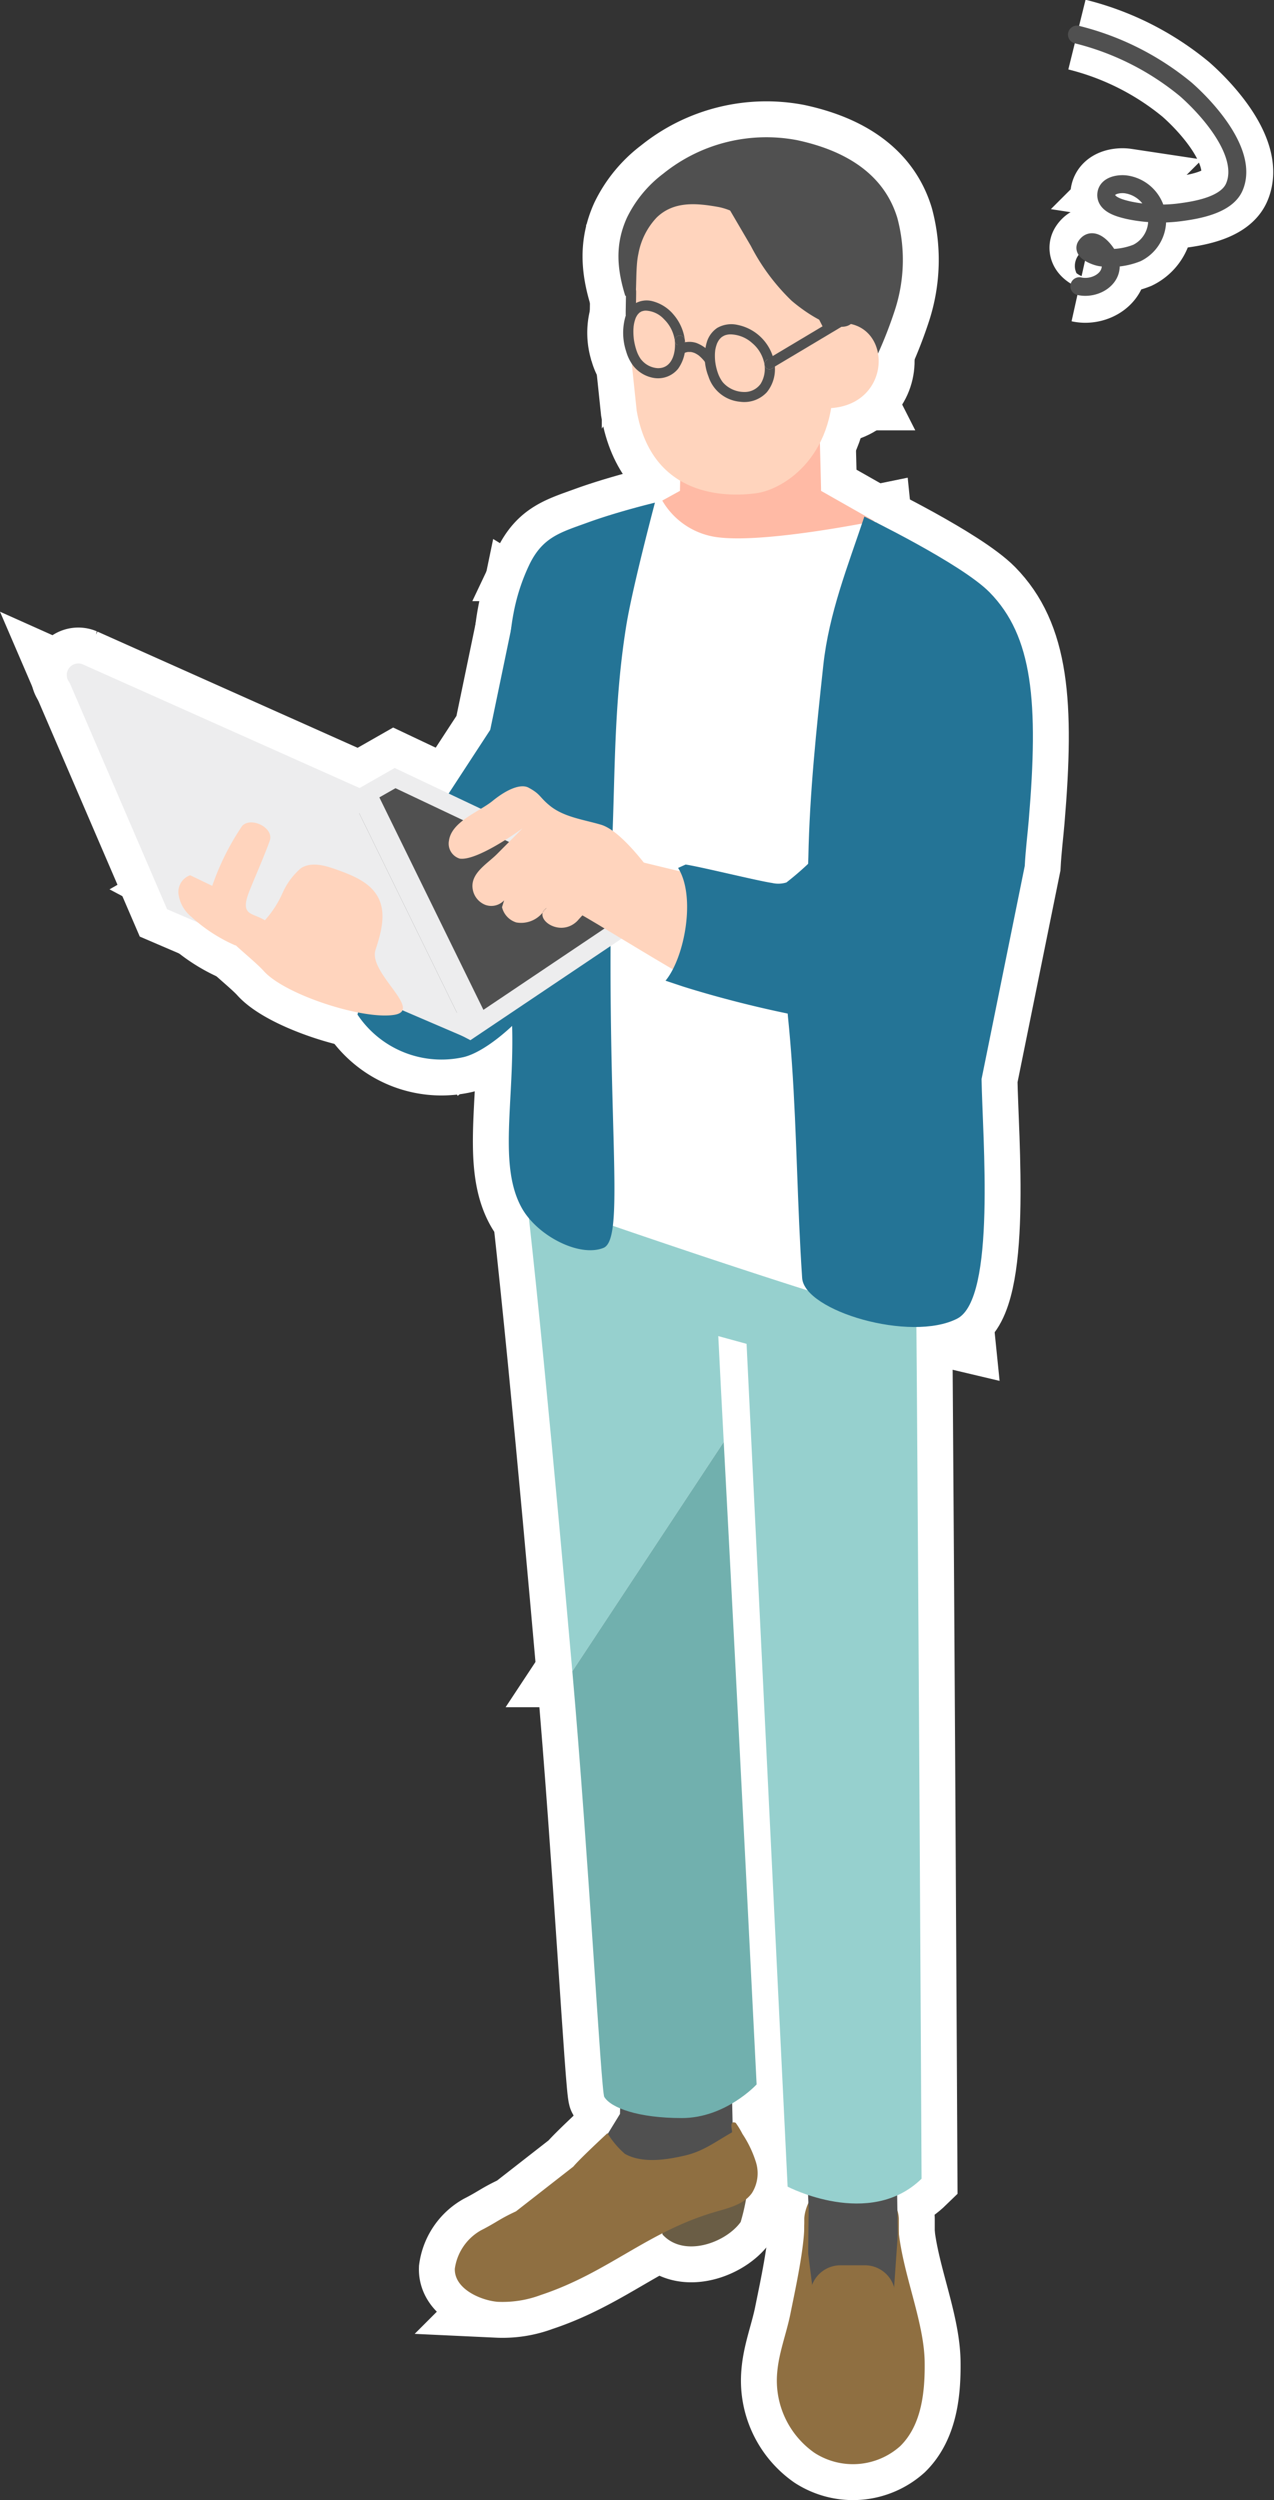 <svg height="278.486" viewBox="0 0 141.966 278.486" width="141.966" xmlns="http://www.w3.org/2000/svg"><rect x="0" y="0" width="141.966" height="278.486" fill="#333333" stroke="none"/><g fill="none"><path d="m515.528 1812.389a30.6 30.6 0 0 1 12.127 6.1c2.508 2.2 7 7.183 5.412 10.874-.841 1.958-3.967 2.536-5.836 2.79a16.982 16.982 0 0 1 -5.968-.206c-.839-.2-2.6-.609-2.461-1.812.109-.977 1.442-1.175 2.231-1.056a4.051 4.051 0 0 1 1.178 7.636 7.96 7.96 0 0 1 -3.928.494c-.5-.025-2.167-.641-1.747-1.277.859-1.3 2.423.788 2.661 1.586.591 1.984-1.6 3.3-3.4 2.9" stroke="#fff" stroke-width="8" transform="translate(-395.521 -1808.535)"/><path d="m445.514 1893.6-11.624 17.8 16.774 13.684 7.5-40.463-9.564-5.886z" stroke="#fff" stroke-width="8" transform="translate(-390.886 -1812.301)"/><path d="m483.917 1859.247h-15.41s-.157 6.228-.157 6.624l-4.634 2.547 1.319 4.41c2.313 1.765 2.6 5.678 4.909 7.442a4.131 4.131 0 0 0 3.117 1.184 3.943 3.943 0 0 0 1.626-.9c1.793-1.415 14.881-3.77 14.881-3.77l.793-7.341-6.288-3.569c.001-.399-.156-6.231-.156-6.627z" stroke="#fff" stroke-width="8" transform="translate(-392.579 -1811.195)"/><path d="m491.845 2066.9h-6.545c-1.1 0-1.986 2.178-1.986 3.277v5.383a2 2 0 0 0 2 2h6.54a2 2 0 0 0 2-2v-5.383c.001-1.104-.91-3.277-2.009-3.277z" stroke="#fff" stroke-width="8" transform="translate(-393.692 -1822.983)"/><path d="m483.448 2060.072.365 8.587-.147 12.569 10.217-.313-.326-21.574z" stroke="#fff" stroke-width="8" transform="translate(-393.699 -1822.554)"/><path d="m451.116 1920.128c-.387-.129-17.382-3.734-17.382-3.734l-3.206 11.058a11.248 11.248 0 0 0 11.871 4.731c4.414-1.098 13.032-10.616 8.717-12.055z" stroke="#fff" stroke-width="8" transform="translate(-390.695 -1814.439)"/><path d="m461.478 2049.044-.212 8.327-4.6 7.494 17.214-3.611-.3-13.518z" stroke="#fff" stroke-width="8" transform="translate(-392.179 -1821.895)"/><path d="m455.519 2001.774 16.871-25.547c-.221-4.142-.434-8.28-.634-12.338l.885.242v-27.206h-23.68c2.181 16.302 4.614 42.837 6.558 64.849z" stroke="#fff" stroke-width="8" transform="translate(-391.742 -1815.605)"/><path d="m455.914 2004.139c1.819 20.6 3.209 46.826 3.559 47.41.725 1.208 3.746 2.356 8.64 2.356s8.337-3.746 8.337-3.746-2.026-40.7-3.665-71.567z" stroke="#fff" stroke-width="8" transform="translate(-392.137 -1817.97)"/><path d="m472.012 1936.934v27.207l4.23 1.158c1.429 29.289 4.575 93.882 4.575 93.882s9.129 4.766 14.926-.882c0 0-.437-88.379-.807-121.365z" stroke="#fff" stroke-width="8" transform="translate(-393.05 -1815.605)"/><path d="m466.633 2069.256c.149.617-.208 1.927-.059 2.544 2.4 2.615 7.049.9 8.7-1.4a22.121 22.121 0 0 0 .9-5.242z" stroke="#fff" stroke-width="8" transform="translate(-392.74 -1822.884)"/><path d="m474.085 2060.239a9.464 9.464 0 0 0 -.758-1.244c-.828-.315-.291 1-.428 1.077-1.835 1.038-3.181 2.1-5.236 2.574-2.152.493-4.743.882-6.674-.187a9.659 9.659 0 0 1 -1.947-2.31s-3.033 2.8-3.808 3.729l-6.386 4.981c-1.935.9-2.019 1.148-3.917 2.123a5.832 5.832 0 0 0 -2.9 4.266c-.074 2.246 2.88 3.525 4.756 3.687a12.133 12.133 0 0 0 4.82-.756c7.5-2.484 11.872-7.055 19.456-9.261 1.5-.437 3.185-.828 4.085-2.109a4.146 4.146 0 0 0 .449-3.393 12.306 12.306 0 0 0 -1.512-3.177z" stroke="#fff" stroke-width="8" transform="translate(-391.349 -1822.532)"/><path d="m472.356 1871.537a8.35 8.35 0 0 1 -6.524-4.194s-2.823 1.347-5.126 2.424l-5.865 76.521s31.278 10.973 44.074 14l-9.223-90.615s-11.892 2.444-17.336 1.864z" stroke="#fff" stroke-width="8" transform="translate(-392.076 -1811.655)"/><path d="m450.665 1874.637a21.905 21.905 0 0 0 -1.726 5.319c-.766 3.984-.51 7.971-.507 12.278 0 5.213.1 10.426.1 15.639.008 5.193-.325 10.543.124 15.724.726 9.563-1.677 17.565 1.224 22.683 1.741 3.07 6.4 5.47 9.071 4.4s-.018-15.875 1.06-47.47c.232-6.8.233-14.1 1.488-21.86.69-4.267 3.193-13.686 3.193-13.686s-4.057.969-7.472 2.207c-3.05 1.109-5.062 1.617-6.555 4.766z" stroke="#fff" stroke-width="8" transform="translate(-391.709 -1811.673)"/><path d="m489.894 1869.312c-1.839 5.5-3.949 10.761-4.576 16.567-.765 7.1-1.526 14.226-1.664 21.382-.129 6.728-2.966 11.027-2.275 17.752.179 1.751.324 3.5.446 5.253.549 7.948.6 15.9 1.137 23.862.246 3.677 12.083 7.185 17.275 4.526 4.359-2.233 2.818-20.242 2.717-26.69l4.812-23.728c.1-1.87.32-3.6.442-5.058 1.118-13.222.446-20.54-4.363-25.434-3.137-3.192-13.951-8.432-13.951-8.432z" stroke="#fff" stroke-width="8" transform="translate(-393.576 -1811.767)"/><path d="m484.763 1842.316-2.529-9.938-10.686-3.5-9.637 7.495.541 9.555.973 9.294c1.708 9.761 10.086 9.611 13.271 9.2s9.283-4.3 8.549-13.7c-.276-3.534-.239-6.922-.482-8.406z" stroke="#fff" stroke-width="8" transform="translate(-392.477 -1809.471)"/><path d="m493.607 2071.353-.54 7.713-8.758 1.042-1.173-9.275c.054 2.6-1.038 7.561-1.55 10.113-.439 2.193-1.29 4.308-1.471 6.536a9.821 9.821 0 0 0 4.149 8.948 7.9 7.9 0 0 0 9.557-.744c2.394-2.353 2.771-6.043 2.725-9.4-.064-4.563-2.535-9.986-2.939-14.933z" stroke="#fff" stroke-width="8" transform="translate(-393.508 -1823.206)"/><path d="m490.12 2075.826h-2.733a3.377 3.377 0 0 0 0 6.755h2.733a3.387 3.387 0 0 0 3.378-3.378 3.387 3.387 0 0 0 -3.378-3.377z" stroke="#fff" stroke-width="8" transform="translate(-393.731 -1823.49)"/><path d="m481.249 1824.83a18.3 18.3 0 0 0 -14.9 3.74 13.58 13.58 0 0 0 -4.046 4.913c-1.338 2.958-1.108 5.689-.191 8.663l1.084.711c.234-1.523.052-3.837.384-5.342a7.958 7.958 0 0 1 2.048-4.07c1.893-1.829 4.4-1.6 6.783-1.182 2.287.4 4.916 2.337 6.442 4.144 2.085 2.468 2.937 4.634 4.4 7.491 1.575 3.078 3.1 6.184 4.666 9.265a47.419 47.419 0 0 0 4.259-9.436 18.056 18.056 0 0 0 .261-10.227c-1.539-5.064-6.015-7.567-11.19-8.67z" stroke="#fff" stroke-width="8" transform="translate(-392.446 -1809.222)"/><path d="m485.892 1846.7-.287 9.246c8.404.228 7.853-11.317.287-9.246z" stroke="#fff" stroke-width="8" transform="translate(-393.822 -1810.469)"/><path d="m473.778 1831.837 3.04 5.193a23.286 23.286 0 0 0 4.536 6.1c1.927 1.664 6.069 4.333 7.057 1.986.211-.5-.53-9.8-.53-9.8z" stroke="#fff" stroke-width="8" transform="translate(-393.151 -1809.639)"/><path d="m463.383 1845.89v-.007c.022-.052-.033.081 0 .007z" stroke="#fff" stroke-width="8" transform="translate(-392.56 -1810.436)"/><path d="m464 1850.715-.018-.021c.041.048.035.042.018.021z" stroke="#fff" stroke-width="8" transform="translate(-392.595 -1810.71)"/><path d="m463.162 1846.774v-.025c0 .022-.001.027 0 .025z" stroke="#fff" stroke-width="8" transform="translate(-392.548 -1810.486)"/><path d="m463.615 1850.023c.013.031.009.021 0 0s-.015-.034 0 0z" stroke="#fff" stroke-width="8" transform="translate(-392.573 -1810.671)"/><path d="m463.63 1845.453c.051-.073-.054.063 0 0z" stroke="#fff" stroke-width="8" transform="translate(-392.574 -1810.411)"/><path d="m468.581 1847.928a.568.568 0 0 0 -.564.564.583.583 0 0 0 .564.564.567.567 0 0 0 .564-.564.58.58 0 0 0 -.564-.564z" stroke="#fff" stroke-width="8" transform="translate(-392.823 -1810.553)"/><path d="m463.866 1845.213c.018-.021-.042.023 0 0z" stroke="#fff" stroke-width="8" transform="translate(-392.587 -1810.398)"/><path d="m468.235 1848.821a.583.583 0 0 1 -.564-.564c.137 1.3-.269 3.107-1.9 3.072a2.554 2.554 0 0 1 -1.769-.871c-.04-.043-.078-.089-.116-.135.015.021.021.027-.018-.021l.018.021-.032-.044c-.063-.1-.124-.192-.178-.294s-.1-.19-.142-.287l-.011-.026c.008.02.012.03 0 0s-.008-.018 0 0l-.023-.054c-.022-.058-.044-.116-.065-.175a6.361 6.361 0 0 1 -.218-.754c-.03-.133-.057-.266-.079-.4a2.96 2.96 0 0 1 -.043-.318 6.819 6.819 0 0 1 -.037-.821c0-.125.008-.249.019-.373 0-.058.01-.115.017-.172 0 0 0 0 0-.025v.025c0-.006.019-.13.023-.149a3.911 3.911 0 0 1 .187-.683v-.01.007c-.033.074.022-.058 0-.007.009-.021.018-.042.028-.061.025-.05.05-.1.078-.15s.048-.081.074-.121l.052-.075c-.054.063.051-.073 0 0a2.245 2.245 0 0 1 .2-.208l.017-.017c-.042.023.018-.021 0 0l.03-.018.157-.091.032-.019c-.023 0 .035-.023 0 0l.028-.003c.045-.014.091-.03.137-.042l.121-.027c-.008 0-.01 0 0 0s.012 0 0 0c.027 0 .141-.011.169-.012a2.932 2.932 0 0 1 2.044.956 4.076 4.076 0 0 1 1.2 2.385.568.568 0 0 1 .564-.564.58.58 0 0 1 .564.564 5.332 5.332 0 0 0 -1.238-2.864 4.532 4.532 0 0 0 -2.336-1.515 2.564 2.564 0 0 0 -2.045.288 2.8 2.8 0 0 0 -1.027 1.476 6.6 6.6 0 0 0 .106 3.84 4.782 4.782 0 0 0 .8 1.6 3.707 3.707 0 0 0 2.22 1.323 2.877 2.877 0 0 0 2.76-1.012 4.34 4.34 0 0 0 .763-3.137.567.567 0 0 1 -.567.562z" stroke="#fff" stroke-width="8" transform="translate(-392.477 -1810.318)"/><path d="m464.4 1844.995c-.009 0-.007 0 0 0s.012-.002 0 0z" stroke="#fff" stroke-width="8" transform="translate(-392.618 -1810.386)"/><path d="m464.1 1845.077c.035-.023-.023 0 0 0z" stroke="#fff" stroke-width="8" transform="translate(-392.601 -1810.39)"/><path d="m472.8 1851.109v-.016s0-.002 0 .016z" stroke="#fff" stroke-width="8" transform="translate(-393.096 -1810.732)"/><path d="m473 1848.885c-.012.028-.008.021 0 0s.018-.038 0 0z" stroke="#fff" stroke-width="8" transform="translate(-393.106 -1810.606)"/><path d="m473.657 1853.4c.012.014.009.01 0 0s-.016-.02 0 0z" stroke="#fff" stroke-width="8" transform="translate(-393.143 -1810.862)"/><path d="m473.208 1852.607v-.006z" stroke="#fff" stroke-width="8" transform="translate(-393.118 -1810.818)"/><path d="m479.175 1850.719a.567.567 0 0 0 -.564.564c0 .025 0 .052.007.077s.01.048.013.073a.569.569 0 0 0 .694.394.566.566 0 0 0 -.15-1.108z" stroke="#fff" stroke-width="8" transform="translate(-393.425 -1810.711)"/><path d="m473.893 1847.927h.006z" stroke="#fff" stroke-width="8" transform="translate(-393.157 -1810.552)"/><path d="m473.287 1848.389c-.006.008 0 .006 0 0s.013-.013 0 0z" stroke="#fff" stroke-width="8" transform="translate(-393.123 -1810.578)"/><path d="m479.323 1850.97a.562.562 0 0 1 -.4.624.569.569 0 0 1 -.694-.394c0-.025-.009-.048-.013-.073a3.17 3.17 0 0 1 -.436 2.115 2.195 2.195 0 0 1 -1.816.9 3.21 3.21 0 0 1 -2.008-.709 3 3 0 0 1 -.351-.334c-.009-.01-.047-.057-.067-.08.008.012.011.016 0 0s-.011-.016 0 0c-.018-.026-.067-.093-.077-.108a4.189 4.189 0 0 1 -.343-.629l-.007-.015v-.01.006c-.013-.031-.025-.063-.038-.094-.023-.06-.044-.118-.065-.178-.045-.13-.086-.262-.122-.4s-.065-.255-.091-.384c-.013-.065-.025-.13-.037-.2 0-.025-.024-.16-.027-.177v.016c0-.018 0-.02 0-.016a5.929 5.929 0 0 1 -.043-.807c0-.129.009-.259.022-.389a1.8 1.8 0 0 1 .045-.307c.026-.128.059-.257.1-.382.018-.057.038-.113.058-.17l.009-.023c-.008.018-.012.025 0 0s.008-.018 0 0c.01-.023.028-.066.032-.073a2.737 2.737 0 0 1 .167-.3l.073-.1c-.008.008-.009.01 0 0s.008-.01 0 0c.022-.023.089-.1.109-.121.039-.04.08-.076.122-.113l.03-.028c-.009 0 .02-.02 0 0a.158.158 0 0 0 .027-.015c.048-.029.1-.06.144-.089.031-.017.137-.067.141-.07h-.006.006a1.863 1.863 0 0 1 .7-.119 3.735 3.735 0 0 1 2.38.972 3.947 3.947 0 0 1 1.372 2.423c0-.026 0-.052-.007-.077a.559.559 0 0 1 1.113-.079c0-.023 0-.047-.006-.071a5.212 5.212 0 0 0 -4.084-4.219 3.163 3.163 0 0 0 -2.282.328 2.924 2.924 0 0 0 -1.146 1.522 5.893 5.893 0 0 0 .162 3.886 4.072 4.072 0 0 0 3.519 2.819 3.43 3.43 0 0 0 2.986-1.057 4.06 4.06 0 0 0 .865-3.13c-.005-.019-.01-.041-.016-.071z" stroke="#fff" stroke-width="8" transform="translate(-393.024 -1810.477)"/><path d="m473.568 1848.109c.02-.02-.009 0 0 0z" stroke="#fff" stroke-width="8" transform="translate(-393.139 -1810.562)"/><path d="m469.527 1849.878h.012.011c.069-.021-.128.007-.023 0z" stroke="#fff" stroke-width="8" transform="translate(-392.907 -1810.663)"/><path d="m469.185 1849.975h.009c.046-.026.016-.012-.009 0z" stroke="#fff" stroke-width="8" transform="translate(-392.89 -1810.668)"/><path d="m471.493 1850.94c.043.05-.047-.066 0 0z" stroke="#fff" stroke-width="8" transform="translate(-393.02 -1810.723)"/><path d="m469.916 1849.875h.012.007c.071.003-.123-.022-.019 0z" stroke="#fff" stroke-width="8" transform="translate(-392.929 -1810.663)"/><path d="m470.863 1850.3c.088.061-.042-.039 0 0z" stroke="#fff" stroke-width="8" transform="translate(-392.985 -1810.687)"/><path d="m470.415 1848.794a2.512 2.512 0 0 0 -2.048.235.564.564 0 1 0 .57.973c.059-.035.12-.066.181-.1l.014-.007h-.009l-.021.009.021-.009c.025-.012.055-.026.009 0l.057-.019a1.882 1.882 0 0 1 .192-.055l.078-.015h-.012c-.1.007.091-.021.024 0h-.011c.124-.009.243 0 .367 0h-.012c-.1-.022.09 0 .019 0h-.007l.081.015c.071.016.14.035.208.057.032.01.063.023.094.034h.008l-.01-.006.017.008c.041.015.037.017 0 0h-.007c.059.029.12.057.178.09s.139.081.206.126c.032.022.063.043.093.066l.011.008c-.042-.039.088.061 0 0a5.127 5.127 0 0 1 .383.361c.061.066.12.135.177.2l.029.035c-.047-.066.043.05 0 0l.023.03c.035.047.069.1.1.143a.564.564 0 1 0 .973-.57 4.044 4.044 0 0 0 -1.976-1.609z" stroke="#fff" stroke-width="8" transform="translate(-392.827 -1810.595)"/><path d="m470.335 1849.987.01.006h.007z" stroke="#fff" stroke-width="8" transform="translate(-392.955 -1810.67)"/><path d="m487.48 1845.327-2.839 1.692-4.5 2.686-1.05.625a.565.565 0 0 0 .569.974l2.838-1.692 4.5-2.686 1.05-.625a.564.564 0 0 0 -.568-.974z" stroke="#fff" stroke-width="8" transform="translate(-393.436 -1810.401)"/><path d="m462.818 1842.1a.576.576 0 0 0 -.564.564l-.036 2.28v.328a.564.564 0 0 0 1.128 0q.017-1.139.036-2.28v-.328a.569.569 0 0 0 -.564-.564z" stroke="#fff" stroke-width="8" transform="translate(-392.494 -1810.223)"/><path d="m410.033 1912.391 31.916 16.932 23-15.445-31.434-14.878z" stroke="#fff" stroke-width="8" transform="translate(-389.533 -1813.452)"/><path d="m414.425 1912.463 27.652 14.67 19.088-12.818-27.315-12.928z" stroke="#fff" stroke-width="8" transform="translate(-389.781 -1813.588)"/><path d="m396.493 1888.858 10.889 25.3 33.743 14.482-12.43-25.37z" stroke="#fff" stroke-width="8" transform="translate(-388.763 -1812.876)"/><path d="m429.955 1901.04-31.982-14.283a1.287 1.287 0 0 0 -1.051 2.349l31.982 14.283a1.286 1.286 0 0 0 1.051-2.349z" stroke="#fff" stroke-width="8" transform="translate(-388.745 -1812.751)"/><path d="m430.633 1904.028 12.43 25.37 2.216-1.828-12.43-25.369z" stroke="#fff" stroke-width="8" transform="translate(-390.702 -1813.634)"/><path d="m455.738 1915.306c1.125.356 14.9 9.178 16.1 9.115l4.073-11.442c-2.233-.42-14.285-3.484-16.517-3.9z" stroke="#fff" stroke-width="8" transform="translate(-392.127 -1814.024)"/><path d="m452.588 1915.731a.835.835 0 0 0 -.175.315c.162-.179.308-.36.444-.53z" stroke="#fff" stroke-width="8" transform="translate(-391.938 -1814.389)"/><path d="m458.262 1905.436c-1.964-.575-4.127-.845-5.692-2.121-1.186-.967-1-1.272-2.37-2.005-.774-.416-2.217.029-4.008 1.486-1.474 1.2-4.551 2.268-4.853 4.411a1.746 1.746 0 0 0 1.2 2.011c2.011.288 7.015-3.385 7.015-3.385-1.211 1.22-1.637 1.643-2.848 2.862-1.11 1.119-3.054 2.174-2.713 3.979a2.269 2.269 0 0 0 1.393 1.695 1.95 1.95 0 0 0 2.1-.506l-.236.764a2.355 2.355 0 0 0 1.588 1.7 3.092 3.092 0 0 0 2.943-1.1.835.835 0 0 1 .175-.315l.269-.215c-.136.17-.282.351-.444.53-.342 1.149 2.181 2.623 3.87.922a28.946 28.946 0 0 1 2.4-2.416c.855-.67 1.057-1.164 2.159-1.169l5.372.63s-4.355-6.894-7.32-7.758z" stroke="#fff" stroke-width="8" transform="translate(-391.308 -1813.574)"/><path d="m484.687 1908.076a32.992 32.992 0 0 1 -4.291 4 3.05 3.05 0 0 1 -1.6.055c-1.589-.229-8.043-1.823-9.632-2.052l-.84.379c2 3.162.744 9.955-1.4 12.56l1.953.651c8.381 2.637 21.377 5.417 24.282 3.814 2.345-1.293 9.9-10.029 10.331-16.693l-12.993-5.818c-1.881-1.111-4.407 1.419-5.81 3.104z" stroke="#fff" stroke-width="8" transform="translate(-392.762 -1813.776)"/><path d="m409.408 1913.886a3.913 3.913 0 0 0 1.4 2.4 17.54 17.54 0 0 0 4.945 3.21l1.042-4.89-6.106-2.938a1.962 1.962 0 0 0 -1.281 2.218z" stroke="#fff" stroke-width="8" transform="translate(-389.495 -1814.171)"/><path d="m431.535 1919.626c.617-1.895 1.219-4.032.311-5.807-.867-1.7-2.819-2.477-4.61-3.122-1.308-.472-2.843-.922-4.013-.173a7.789 7.789 0 0 0 -1.99 2.637 11.544 11.544 0 0 1 -2.03 3.169c-1.372-.864-2.734-.487-1.824-2.991.335-.921 1.8-4.239 2.37-5.875.5-1.434-2.069-2.7-3.07-1.654a28.417 28.417 0 0 0 -3.862 8.374c-.218 2.789 4.543 5.89 6.289 7.825 2.367 2.623 11.076 5.44 14.545 4.848 3.212-.546-2.951-4.672-2.116-7.231z" stroke="#fff" stroke-width="8" transform="translate(-389.689 -1813.816)"/><path d="m515.528 1812.389a30.6 30.6 0 0 1 12.127 6.1c2.508 2.2 7 7.183 5.412 10.874-.841 1.958-3.967 2.536-5.836 2.79a16.982 16.982 0 0 1 -5.968-.206c-.839-.2-2.6-.609-2.461-1.812.109-.977 1.442-1.175 2.231-1.056a4.051 4.051 0 0 1 1.178 7.636 7.96 7.96 0 0 1 -3.928.494c-.5-.025-2.167-.641-1.747-1.277.859-1.3 2.423.788 2.661 1.586.591 1.984-1.6 3.3-3.4 2.9" stroke="#505050" stroke-linecap="round" stroke-linejoin="round" stroke-width="2" transform="translate(-395.521 -1808.535)"/></g><path d="m445.514 1893.6-11.624 17.8 16.774 13.684 7.5-40.463-9.564-5.886z" fill="#247496" transform="translate(-390.886 -1812.301)"/><path d="m483.917 1859.247h-15.41s-.157 6.228-.157 6.624l-4.634 2.547 1.319 4.41c2.313 1.765 2.6 5.678 4.909 7.442a4.131 4.131 0 0 0 3.117 1.184 3.943 3.943 0 0 0 1.626-.9c1.793-1.415 14.881-3.77 14.881-3.77l.793-7.341-6.288-3.569c.001-.399-.156-6.231-.156-6.627z" fill="#ffbaa5" transform="translate(-392.579 -1811.195)"/><path d="m491.845 2066.9h-6.545c-1.1 0-1.986 2.178-1.986 3.277v5.383a2 2 0 0 0 2 2h6.54a2 2 0 0 0 2-2v-5.383c.001-1.104-.91-3.277-2.009-3.277z" fill="#8f6f41" transform="translate(-393.692 -1822.983)"/><path d="m483.448 2060.072.365 8.587-.147 12.569 10.217-.313-.326-21.574z" fill="#505050" transform="translate(-393.699 -1822.554)"/><path d="m451.116 1920.128c-.387-.129-17.382-3.734-17.382-3.734l-3.206 11.058a11.248 11.248 0 0 0 11.871 4.731c4.414-1.098 13.032-10.616 8.717-12.055z" fill="#247496" transform="translate(-390.695 -1814.439)"/><path d="m461.478 2049.044-.212 8.327-4.6 7.494 17.214-3.611-.3-13.518z" fill="#505050" transform="translate(-392.179 -1821.895)"/><path d="m455.519 2001.774 16.871-25.547c-.221-4.142-.434-8.28-.634-12.338l.885.242v-27.206h-23.68c2.181 16.302 4.614 42.837 6.558 64.849z" fill="#96d0ce" transform="translate(-391.742 -1815.605)"/><path d="m455.914 2004.139c1.819 20.6 3.209 46.826 3.559 47.41.725 1.208 3.746 2.356 8.64 2.356s8.337-3.746 8.337-3.746-2.026-40.7-3.665-71.567z" fill="#71b0ae" transform="translate(-392.137 -1817.97)"/><path d="m472.012 1936.934v27.207l4.23 1.158c1.429 29.289 4.575 93.882 4.575 93.882s9.129 4.766 14.926-.882c0 0-.437-88.379-.807-121.365z" fill="#96d0ce" transform="translate(-393.05 -1815.605)"/><path d="m466.633 2069.256c.149.617-.208 1.927-.059 2.544 2.4 2.615 7.049.9 8.7-1.4a22.121 22.121 0 0 0 .9-5.242z" fill="#6a5d45" transform="translate(-392.74 -1822.884)"/><path d="m474.085 2060.239a9.464 9.464 0 0 0 -.758-1.244c-.828-.315-.291 1-.428 1.077-1.835 1.038-3.181 2.1-5.236 2.574-2.152.493-4.743.882-6.674-.187a9.659 9.659 0 0 1 -1.947-2.31s-3.033 2.8-3.808 3.729l-6.386 4.981c-1.935.9-2.019 1.148-3.917 2.123a5.832 5.832 0 0 0 -2.9 4.266c-.074 2.246 2.88 3.525 4.756 3.687a12.133 12.133 0 0 0 4.82-.756c7.5-2.484 11.872-7.055 19.456-9.261 1.5-.437 3.185-.828 4.085-2.109a4.146 4.146 0 0 0 .449-3.393 12.306 12.306 0 0 0 -1.512-3.177z" fill="#8f6f41" transform="translate(-391.349 -1822.532)"/><path d="m472.356 1871.537a8.35 8.35 0 0 1 -6.524-4.194s-2.823 1.347-5.126 2.424l-5.865 76.521s31.278 10.973 44.074 14l-9.223-90.615s-11.892 2.444-17.336 1.864z" fill="#fff" transform="translate(-392.076 -1811.655)"/><path d="m450.665 1874.637a21.905 21.905 0 0 0 -1.726 5.319c-.766 3.984-.51 7.971-.507 12.278 0 5.213.1 10.426.1 15.639.008 5.193-.325 10.543.124 15.724.726 9.563-1.677 17.565 1.224 22.683 1.741 3.07 6.4 5.47 9.071 4.4s-.018-15.875 1.06-47.47c.232-6.8.233-14.1 1.488-21.86.69-4.267 3.193-13.686 3.193-13.686s-4.057.969-7.472 2.207c-3.05 1.109-5.062 1.617-6.555 4.766z" fill="#247496" transform="translate(-391.709 -1811.673)"/><path d="m489.894 1869.312c-1.839 5.5-3.949 10.761-4.576 16.567-.765 7.1-1.526 14.226-1.664 21.382-.129 6.728-2.966 11.027-2.275 17.752.179 1.751.324 3.5.446 5.253.549 7.948.6 15.9 1.137 23.862.246 3.677 12.083 7.185 17.275 4.526 4.359-2.233 2.818-20.242 2.717-26.69l4.812-23.728c.1-1.87.32-3.6.442-5.058 1.118-13.222.446-20.54-4.363-25.434-3.137-3.192-13.951-8.432-13.951-8.432z" fill="#247496" transform="translate(-393.576 -1811.767)"/><path d="m484.763 1842.316-2.529-9.938-10.686-3.5-9.637 7.495.541 9.555.973 9.294c1.708 9.761 10.086 9.611 13.271 9.2s9.283-4.3 8.549-13.7c-.276-3.534-.239-6.922-.482-8.406z" fill="#ffd4bd" transform="translate(-392.477 -1809.471)"/><path d="m493.607 2071.353-.54 7.713-8.758 1.042-1.173-9.275c.054 2.6-1.038 7.561-1.55 10.113-.439 2.193-1.29 4.308-1.471 6.536a9.821 9.821 0 0 0 4.149 8.948 7.9 7.9 0 0 0 9.557-.744c2.394-2.353 2.771-6.043 2.725-9.4-.064-4.563-2.535-9.986-2.939-14.933z" fill="#8f6f41" transform="translate(-393.508 -1823.206)"/><path d="m490.12 2075.826h-2.733a3.377 3.377 0 0 0 0 6.755h2.733a3.387 3.387 0 0 0 3.378-3.378 3.387 3.387 0 0 0 -3.378-3.377z" fill="#8f6f41" transform="translate(-393.731 -1823.49)"/><path d="m481.249 1824.83a18.3 18.3 0 0 0 -14.9 3.74 13.58 13.58 0 0 0 -4.046 4.913c-1.338 2.958-1.108 5.689-.191 8.663l1.084.711c.234-1.523.052-3.837.384-5.342a7.958 7.958 0 0 1 2.048-4.07c1.893-1.829 4.4-1.6 6.783-1.182 2.287.4 4.916 2.337 6.442 4.144 2.085 2.468 2.937 4.634 4.4 7.491 1.575 3.078 3.1 6.184 4.666 9.265a47.419 47.419 0 0 0 4.259-9.436 18.056 18.056 0 0 0 .261-10.227c-1.539-5.064-6.015-7.567-11.19-8.67z" fill="#505050" transform="translate(-392.446 -1809.222)"/><path d="m485.892 1846.7-.287 9.246c8.404.228 7.853-11.317.287-9.246z" fill="#ffd4bd" transform="translate(-393.822 -1810.469)"/><path d="m473.778 1831.837 3.04 5.193a23.286 23.286 0 0 0 4.536 6.1c1.927 1.664 6.069 4.333 7.057 1.986.211-.5-.53-9.8-.53-9.8z" fill="#505050" transform="translate(-393.151 -1809.639)"/><path d="m463.383 1845.89v-.007c.022-.052-.033.081 0 .007z" fill="#505050" transform="translate(-392.56 -1810.436)"/><path d="m464 1850.715-.018-.021c.041.048.035.042.018.021z" fill="#505050" transform="translate(-392.595 -1810.71)"/><path d="m463.162 1846.774v-.025c0 .022-.001.027 0 .025z" fill="#505050" transform="translate(-392.548 -1810.486)"/><path d="m463.615 1850.023c.013.031.009.021 0 0s-.015-.034 0 0z" fill="#505050" transform="translate(-392.573 -1810.671)"/><path d="m463.63 1845.453c.051-.073-.054.063 0 0z" fill="#505050" transform="translate(-392.574 -1810.411)"/><path d="m468.581 1847.928a.568.568 0 0 0 -.564.564.583.583 0 0 0 .564.564.567.567 0 0 0 .564-.564.58.58 0 0 0 -.564-.564z" fill="#505050" transform="translate(-392.823 -1810.553)"/><path d="m463.866 1845.213c.018-.021-.042.023 0 0z" fill="#505050" transform="translate(-392.587 -1810.398)"/><path d="m468.235 1848.821a.583.583 0 0 1 -.564-.564c.137 1.3-.269 3.107-1.9 3.072a2.554 2.554 0 0 1 -1.769-.871c-.04-.043-.078-.089-.116-.135.015.021.021.027-.018-.021l.018.021-.032-.044c-.063-.1-.124-.192-.178-.294s-.1-.19-.142-.287l-.011-.026c.008.02.012.03 0 0s-.008-.018 0 0l-.023-.054c-.022-.058-.044-.116-.065-.175a6.361 6.361 0 0 1 -.218-.754c-.03-.133-.057-.266-.079-.4a2.96 2.96 0 0 1 -.043-.318 6.819 6.819 0 0 1 -.037-.821c0-.125.008-.249.019-.373 0-.058.01-.115.017-.172 0 0 0 0 0-.025v.025c0-.006.019-.13.023-.149a3.911 3.911 0 0 1 .187-.683v-.01.007c-.033.074.022-.058 0-.007.009-.021.018-.042.028-.061.025-.05.05-.1.078-.15s.048-.081.074-.121l.052-.075c-.054.063.051-.073 0 0a2.245 2.245 0 0 1 .2-.208l.017-.017c-.042.023.018-.021 0 0l.03-.018.157-.091.032-.019c-.023 0 .035-.023 0 0l.028-.003c.045-.014.091-.03.137-.042l.121-.027c-.008 0-.01 0 0 0s.012 0 0 0c.027 0 .141-.011.169-.012a2.932 2.932 0 0 1 2.044.956 4.076 4.076 0 0 1 1.2 2.385.568.568 0 0 1 .564-.564.58.58 0 0 1 .564.564 5.332 5.332 0 0 0 -1.238-2.864 4.532 4.532 0 0 0 -2.336-1.515 2.564 2.564 0 0 0 -2.045.288 2.8 2.8 0 0 0 -1.027 1.476 6.6 6.6 0 0 0 .106 3.84 4.782 4.782 0 0 0 .8 1.6 3.707 3.707 0 0 0 2.22 1.323 2.877 2.877 0 0 0 2.76-1.012 4.34 4.34 0 0 0 .763-3.137.567.567 0 0 1 -.567.562z" fill="#505050" transform="translate(-392.477 -1810.318)"/><path d="m464.4 1844.995c-.009 0-.007 0 0 0s.012-.002 0 0z" fill="#505050" transform="translate(-392.618 -1810.386)"/><path d="m464.1 1845.077c.035-.023-.023 0 0 0z" fill="#505050" transform="translate(-392.601 -1810.39)"/><path d="m472.8 1851.109v-.016s0-.002 0 .016z" fill="#505050" transform="translate(-393.096 -1810.732)"/><path d="m473 1848.885c-.012.028-.008.021 0 0s.018-.038 0 0z" fill="#505050" transform="translate(-393.106 -1810.606)"/><path d="m473.657 1853.4c.012.014.009.01 0 0s-.016-.02 0 0z" fill="#505050" transform="translate(-393.143 -1810.862)"/><path d="m473.208 1852.607v-.006z" fill="#505050" transform="translate(-393.118 -1810.818)"/><path d="m479.175 1850.719a.567.567 0 0 0 -.564.564c0 .025 0 .052.007.077s.01.048.013.073a.569.569 0 0 0 .694.394.566.566 0 0 0 -.15-1.108z" fill="#505050" transform="translate(-393.425 -1810.711)"/><path d="m473.893 1847.927h.006z" fill="#505050" transform="translate(-393.157 -1810.552)"/><path d="m473.287 1848.389c-.006.008 0 .006 0 0s.013-.013 0 0z" fill="#505050" transform="translate(-393.123 -1810.578)"/><path d="m479.323 1850.97a.562.562 0 0 1 -.4.624.569.569 0 0 1 -.694-.394c0-.025-.009-.048-.013-.073a3.17 3.17 0 0 1 -.436 2.115 2.195 2.195 0 0 1 -1.816.9 3.21 3.21 0 0 1 -2.008-.709 3 3 0 0 1 -.351-.334c-.009-.01-.047-.057-.067-.08.008.012.011.016 0 0s-.011-.016 0 0c-.018-.026-.067-.093-.077-.108a4.189 4.189 0 0 1 -.343-.629l-.007-.015v-.01.006c-.013-.031-.025-.063-.038-.094-.023-.06-.044-.118-.065-.178-.045-.13-.086-.262-.122-.4s-.065-.255-.091-.384c-.013-.065-.025-.13-.037-.2 0-.025-.024-.16-.027-.177v.016c0-.018 0-.02 0-.016a5.929 5.929 0 0 1 -.043-.807c0-.129.009-.259.022-.389a1.8 1.8 0 0 1 .045-.307c.026-.128.059-.257.1-.382.018-.057.038-.113.058-.17l.009-.023c-.008.018-.012.025 0 0s.008-.018 0 0c.01-.023.028-.066.032-.073a2.737 2.737 0 0 1 .167-.3l.073-.1c-.008.008-.009.01 0 0s.008-.01 0 0c.022-.023.089-.1.109-.121.039-.04.08-.076.122-.113l.03-.028c-.009 0 .02-.02 0 0a.158.158 0 0 0 .027-.015c.048-.029.1-.06.144-.089.031-.017.137-.067.141-.07h-.006.006a1.863 1.863 0 0 1 .7-.119 3.735 3.735 0 0 1 2.38.972 3.947 3.947 0 0 1 1.372 2.423c0-.026 0-.052-.007-.077a.559.559 0 0 1 1.113-.079c0-.023 0-.047-.006-.071a5.212 5.212 0 0 0 -4.084-4.219 3.163 3.163 0 0 0 -2.282.328 2.924 2.924 0 0 0 -1.146 1.522 5.893 5.893 0 0 0 .162 3.886 4.072 4.072 0 0 0 3.519 2.819 3.43 3.43 0 0 0 2.986-1.057 4.06 4.06 0 0 0 .865-3.13c-.005-.019-.01-.041-.016-.071z" fill="#505050" transform="translate(-393.024 -1810.477)"/><path d="m473.568 1848.109c.02-.02-.009 0 0 0z" fill="#505050" transform="translate(-393.139 -1810.562)"/><path d="m469.527 1849.878h.012.011c.069-.021-.128.007-.023 0z" fill="#505050" transform="translate(-392.907 -1810.663)"/><path d="m469.185 1849.975h.009c.046-.026.016-.012-.009 0z" fill="#505050" transform="translate(-392.89 -1810.668)"/><path d="m471.493 1850.94c.043.05-.047-.066 0 0z" fill="#505050" transform="translate(-393.02 -1810.723)"/><path d="m469.916 1849.875h.012.007c.071.003-.123-.022-.019 0z" fill="#505050" transform="translate(-392.929 -1810.663)"/><path d="m470.863 1850.3c.088.061-.042-.039 0 0z" fill="#505050" transform="translate(-392.985 -1810.687)"/><path d="m470.415 1848.794a2.512 2.512 0 0 0 -2.048.235.564.564 0 1 0 .57.973c.059-.035.12-.066.181-.1l.014-.007h-.009l-.021.009.021-.009c.025-.012.055-.026.009 0l.057-.019a1.882 1.882 0 0 1 .192-.055l.078-.015h-.012c-.1.007.091-.021.024 0h-.011c.124-.009.243 0 .367 0h-.012c-.1-.022.09 0 .019 0h-.007l.081.015c.071.016.14.035.208.057.032.01.063.023.094.034h.008l-.01-.006.017.008c.041.015.037.017 0 0h-.007c.059.029.12.057.178.09s.139.081.206.126c.032.022.063.043.093.066l.011.008c-.042-.039.088.061 0 0a5.127 5.127 0 0 1 .383.361c.061.066.12.135.177.2l.029.035c-.047-.066.043.05 0 0l.023.03c.035.047.069.1.1.143a.564.564 0 1 0 .973-.57 4.044 4.044 0 0 0 -1.976-1.609z" fill="#505050" transform="translate(-392.827 -1810.595)"/><path d="m470.335 1849.987.01.006h.007z" fill="#505050" transform="translate(-392.955 -1810.67)"/><path d="m487.48 1845.327-2.839 1.692-4.5 2.686-1.05.625a.565.565 0 0 0 .569.974l2.838-1.692 4.5-2.686 1.05-.625a.564.564 0 0 0 -.568-.974z" fill="#505050" transform="translate(-393.436 -1810.401)"/><path d="m462.818 1842.1a.576.576 0 0 0 -.564.564l-.036 2.28v.328a.564.564 0 0 0 1.128 0q.017-1.139.036-2.28v-.328a.569.569 0 0 0 -.564-.564z" fill="#505050" transform="translate(-392.494 -1810.223)"/><path d="m410.033 1912.391 31.916 16.932 23-15.445-31.434-14.878z" fill="#ededee" transform="translate(-389.533 -1813.452)"/><path d="m414.425 1912.463 27.652 14.67 19.088-12.818-27.315-12.928z" fill="#505050" transform="translate(-389.781 -1813.588)"/><path d="m396.493 1888.858 10.889 25.3 33.743 14.482-12.43-25.37z" fill="#ededee" transform="translate(-388.763 -1812.876)"/><path d="m429.955 1901.04-31.982-14.283a1.287 1.287 0 0 0 -1.051 2.349l31.982 14.283a1.286 1.286 0 0 0 1.051-2.349z" fill="#ededee" transform="translate(-388.745 -1812.751)"/><path d="m430.633 1904.028 12.43 25.37 2.216-1.828-12.43-25.369z" fill="#ededee" transform="translate(-390.702 -1813.634)"/><path d="m455.738 1915.306c1.125.356 14.9 9.178 16.1 9.115l4.073-11.442c-2.233-.42-14.285-3.484-16.517-3.9z" fill="#ffd4bd" transform="translate(-392.127 -1814.024)"/><path d="m452.588 1915.731a.835.835 0 0 0 -.175.315c.162-.179.308-.36.444-.53z" fill="#ffd4bd" transform="translate(-391.938 -1814.389)"/><path d="m458.262 1905.436c-1.964-.575-4.127-.845-5.692-2.121-1.186-.967-1-1.272-2.37-2.005-.774-.416-2.217.029-4.008 1.486-1.474 1.2-4.551 2.268-4.853 4.411a1.746 1.746 0 0 0 1.2 2.011c2.011.288 7.015-3.385 7.015-3.385-1.211 1.22-1.637 1.643-2.848 2.862-1.11 1.119-3.054 2.174-2.713 3.979a2.269 2.269 0 0 0 1.393 1.695 1.95 1.95 0 0 0 2.1-.506l-.236.764a2.355 2.355 0 0 0 1.588 1.7 3.092 3.092 0 0 0 2.943-1.1.835.835 0 0 1 .175-.315l.269-.215c-.136.17-.282.351-.444.53-.342 1.149 2.181 2.623 3.87.922a28.946 28.946 0 0 1 2.4-2.416c.855-.67 1.057-1.164 2.159-1.169l5.372.63s-4.355-6.894-7.32-7.758z" fill="#ffd4bd" transform="translate(-391.308 -1813.574)"/><path d="m484.687 1908.076a32.992 32.992 0 0 1 -4.291 4 3.05 3.05 0 0 1 -1.6.055c-1.589-.229-8.043-1.823-9.632-2.052l-.84.379c2 3.162.744 9.955-1.4 12.56l1.953.651c8.381 2.637 21.377 5.417 24.282 3.814 2.345-1.293 9.9-10.029 10.331-16.693l-12.993-5.818c-1.881-1.111-4.407 1.419-5.81 3.104z" fill="#247496" transform="translate(-392.762 -1813.776)"/><path d="m409.408 1913.886a3.913 3.913 0 0 0 1.4 2.4 17.54 17.54 0 0 0 4.945 3.21l1.042-4.89-6.106-2.938a1.962 1.962 0 0 0 -1.281 2.218z" fill="#ffd4bd" transform="translate(-389.495 -1814.171)"/><path d="m431.535 1919.626c.617-1.895 1.219-4.032.311-5.807-.867-1.7-2.819-2.477-4.61-3.122-1.308-.472-2.843-.922-4.013-.173a7.789 7.789 0 0 0 -1.99 2.637 11.544 11.544 0 0 1 -2.03 3.169c-1.372-.864-2.734-.487-1.824-2.991.335-.921 1.8-4.239 2.37-5.875.5-1.434-2.069-2.7-3.07-1.654a28.417 28.417 0 0 0 -3.862 8.374c-.218 2.789 4.543 5.89 6.289 7.825 2.367 2.623 11.076 5.44 14.545 4.848 3.212-.546-2.951-4.672-2.116-7.231z" fill="#ffd4bd" transform="translate(-389.689 -1813.816)"/></svg>